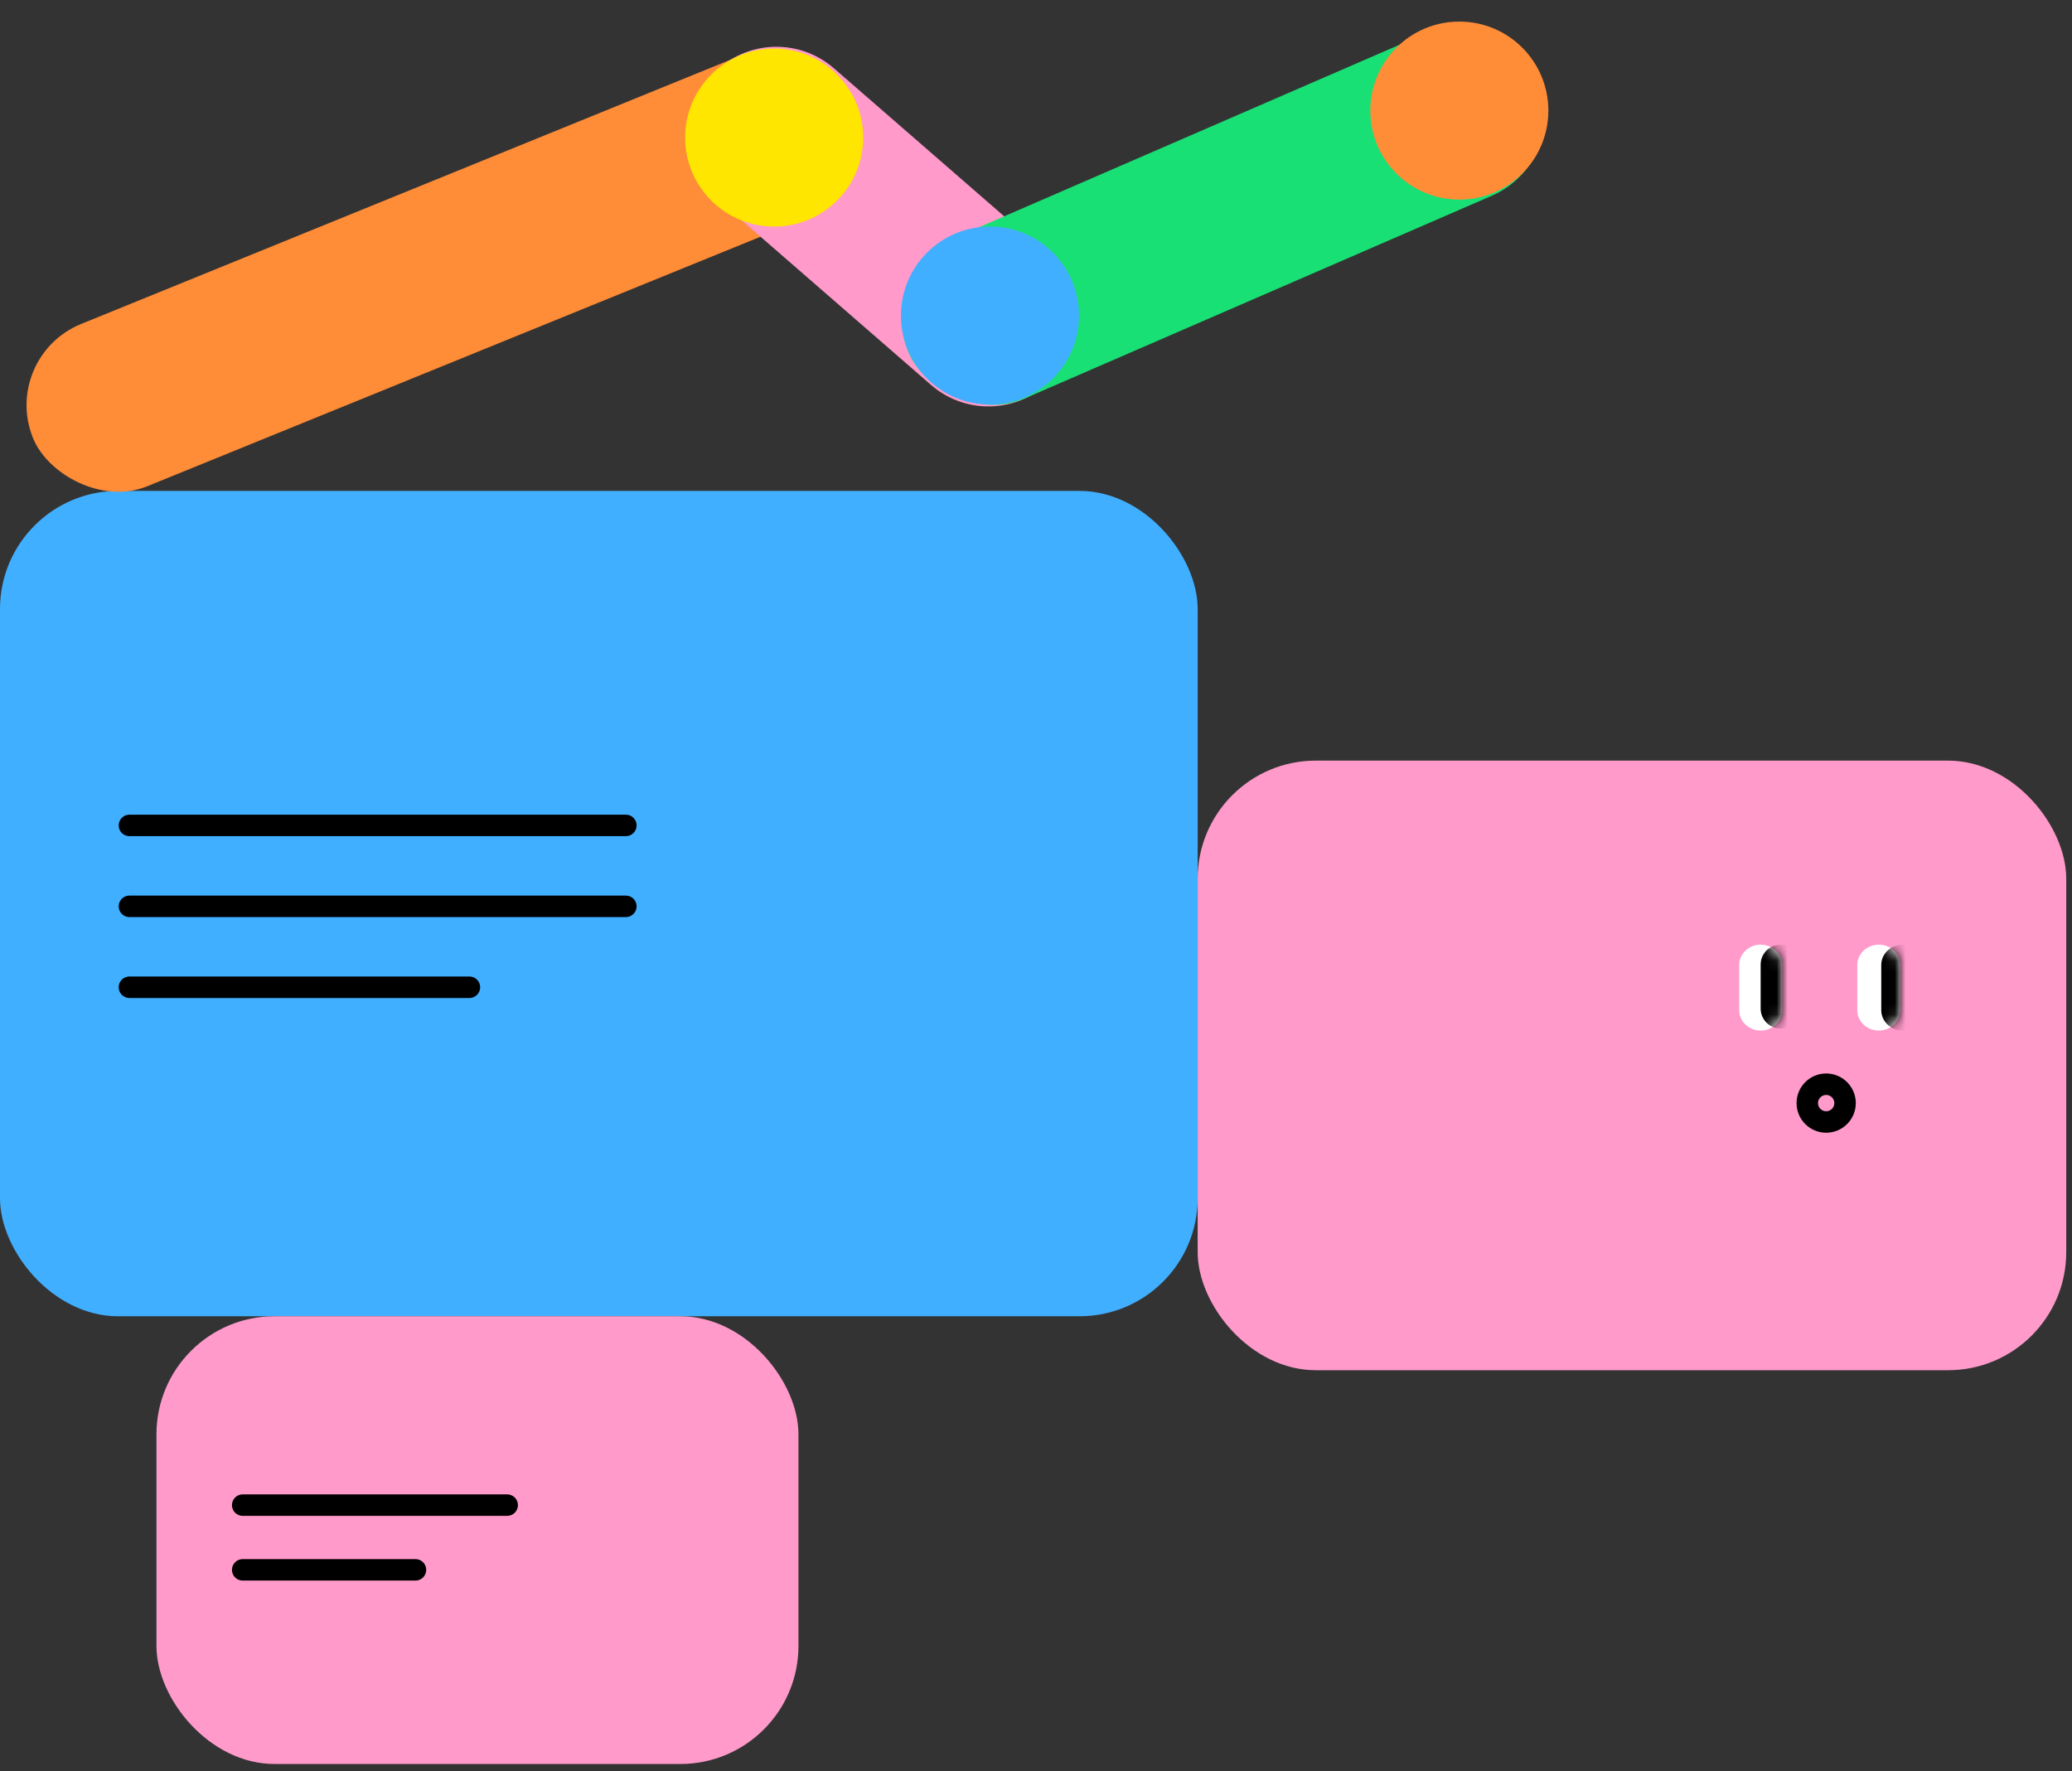 <svg width="193" height="165" viewBox="0 0 193 165" fill="none" xmlns="http://www.w3.org/2000/svg">
<rect x="0" y="0" width="193" height="165" fill="#333333" stroke="none"/>
<rect y="45.73" width="111.559" height="76.885" rx="11" fill="#41AFFF"/>
<rect x="111.559" y="70.856" width="80.905" height="56.785" rx="11" fill="#FF9ACB"/>
<rect x="14.573" y="122.615" width="59.8" height="41.709" rx="11" fill="#FF9ACB"/>
<rect y="33.254" width="82.692" height="16.325" rx="8.163" transform="rotate(-22.143 0 33.254)" fill="#FF8C37"/>
<rect x="71.517" y="1.005" width="42.502" height="16.325" rx="8.163" transform="rotate(41.007 71.517 1.005)" fill="#FF9ACB"/>
<rect x="81.408" y="25.414" width="63.832" height="16.325" rx="8.163" transform="rotate(-23.461 81.408 25.414)" fill="#19E075"/>
<circle cx="92.212" cy="29.397" r="8.292" fill="#41AFFF"/>
<circle cx="135.932" cy="10.302" r="8.292" fill="#FF8C37"/>
<circle cx="72.111" cy="12.814" r="8.292" fill="#FFE600"/>
<line x1="12.056" y1="76.891" x2="58.297" y2="76.891" stroke="black" stroke-width="2" stroke-linecap="round"/>
<line x1="22.608" y1="140.208" x2="47.241" y2="140.208" stroke="black" stroke-width="2" stroke-linecap="round"/>
<line x1="12.056" y1="84.429" x2="58.297" y2="84.429" stroke="black" stroke-width="2" stroke-linecap="round"/>
<line x1="22.608" y1="146.238" x2="38.699" y2="146.238" stroke="black" stroke-width="2" stroke-linecap="round"/>
<line x1="12.056" y1="91.967" x2="43.724" y2="91.967" stroke="black" stroke-width="2" stroke-linecap="round"/>
<path d="M170.102 104.518C171.073 104.518 171.861 103.73 171.861 102.759C171.861 101.787 171.073 101 170.102 101C169.131 101 168.343 101.787 168.343 102.759C168.343 103.73 169.131 104.518 170.102 104.518Z" stroke="black" stroke-width="2" stroke-linecap="round" stroke-linejoin="round"/>
<path d="M166 94.105V89.895C166 88.848 165.105 88 164 88C162.895 88 162 88.848 162 89.895V94.105C162 95.152 162.895 96 164 96C165.105 96 166 95.152 166 94.105Z" fill="white"/>
<path d="M177 94.105V89.895C177 88.848 176.105 88 175 88C173.895 88 173 88.848 173 89.895V94.105C173 95.152 173.895 96 175 96C176.105 96 177 95.152 177 94.105Z" fill="white"/>
<mask id="mask0" mask-type="alpha" maskUnits="userSpaceOnUse" x="162" y="88" width="4" height="8">
<path d="M166 94.105V89.895C166 88.848 165.105 88 164 88C162.895 88 162 88.848 162 89.895V94.105C162 95.152 162.895 96 164 96C165.105 96 166 95.152 166 94.105Z" fill="white"/>
</mask>
<g mask="url(#mask0)">
<path d="M167.694 93.957V89.849C167.694 88.828 166.867 88 165.847 88C164.827 88 164 88.828 164 89.849V93.957C164 94.978 164.827 95.806 165.847 95.806C166.867 95.806 167.694 94.978 167.694 93.957Z" fill="black"/>
</g>
<mask id="mask1" mask-type="alpha" maskUnits="userSpaceOnUse" x="173" y="88" width="4" height="8">
<path d="M177 94.105V89.895C177 88.848 176.105 88 175 88C173.895 88 173 88.848 173 89.895V94.105C173 95.152 173.895 96 175 96C176.105 96 177 95.152 177 94.105Z" fill="white"/>
</mask>
<g mask="url(#mask1)">
<path d="M179.234 94.105V89.895C179.234 88.848 178.338 88 177.234 88C176.129 88 175.234 88.848 175.234 89.895V94.105C175.234 95.152 176.129 96 177.234 96C178.338 96 179.234 95.152 179.234 94.105Z" fill="black"/>
</g>
</svg>
